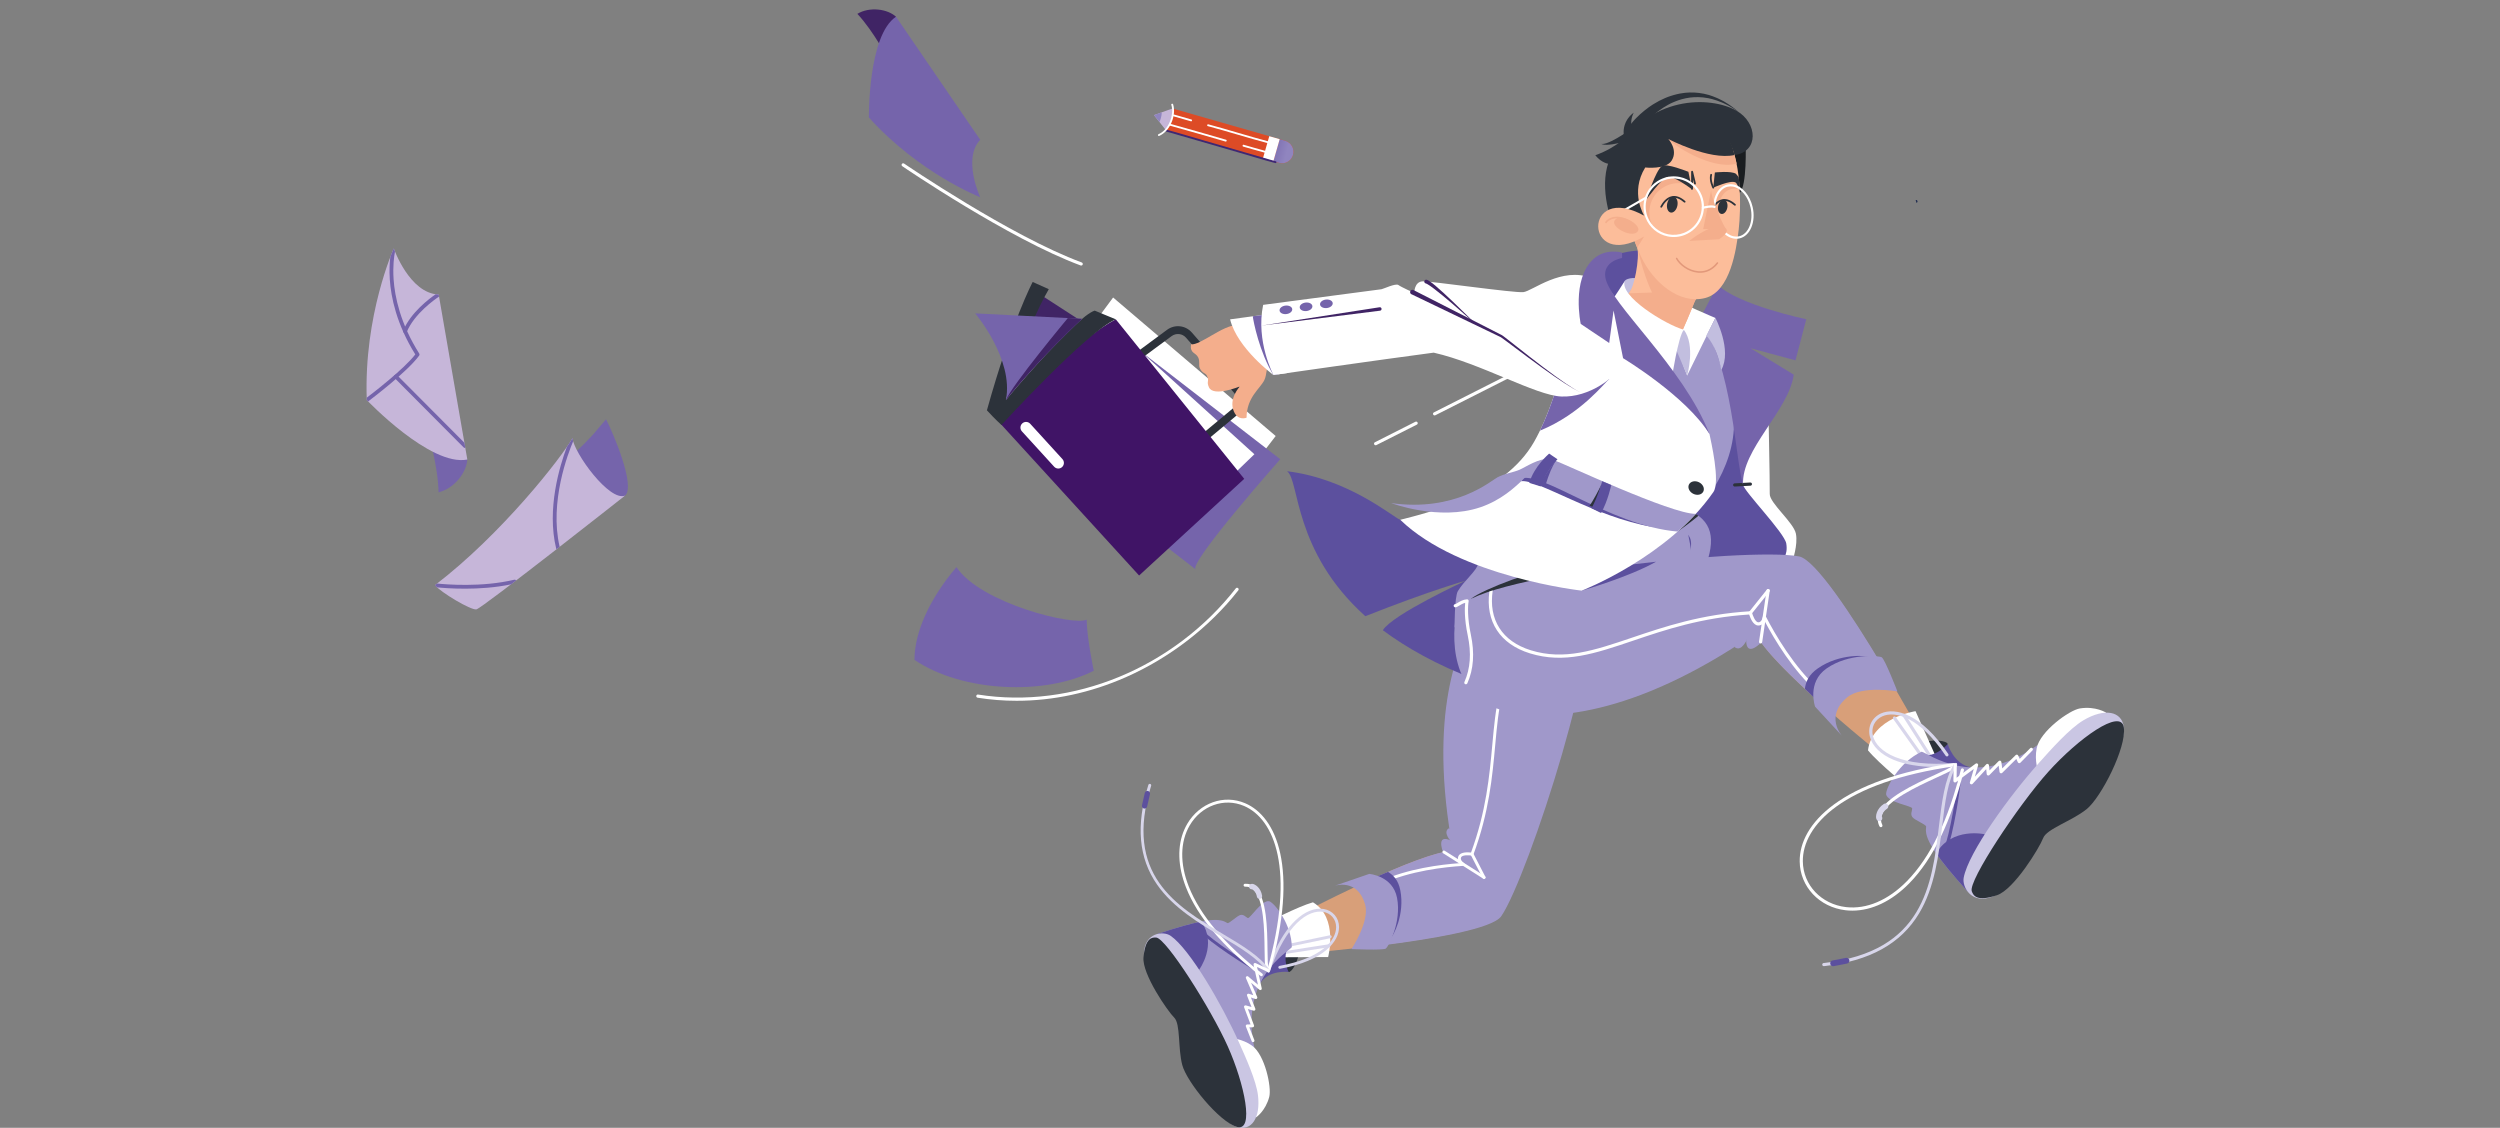 <svg width="266" height="120" viewBox="0 0 266 120" fill="none" xmlns="http://www.w3.org/2000/svg">
<rect x="0" y="0" width="266" height="120" fill="#808080" stroke="none"/>
<g clip-path="url(#clip0_141_629)">
<path d="M203.828 21.281C203.912 21.259 203.998 21.31 204.02 21.394C204.042 21.478 203.992 21.564 203.908 21.587" fill="#1E2B50"/>
<path d="M124.083 13.893L134.377 16.841L135.48 17.157H135.485L136.07 17.326C136.08 17.329 136.09 17.332 136.1 17.335C136.738 17.502 137.394 17.126 137.576 16.487C137.76 15.84 137.388 15.165 136.746 14.977C136.744 14.976 136.741 14.974 136.739 14.974L136.159 14.808L136.147 14.805L135.049 14.49L124.751 11.541L124.082 13.893H124.083Z" fill="#DD4B26"/>
<path d="M135.481 17.157L136.071 17.327C136.081 17.329 136.091 17.332 136.101 17.335C136.739 17.502 137.395 17.126 137.577 16.487C137.761 15.84 137.389 15.165 136.747 14.977C136.745 14.976 136.743 14.974 136.74 14.974L136.15 14.805L135.481 17.157Z" fill="url(#paint0_linear_141_629)"/>
<path d="M124.083 13.893C124.083 13.893 124.863 12.854 124.752 11.541L123.615 11.95L122.783 12.249L123.364 12.983L124.083 13.893Z" fill="#C6B6D9"/>
<path d="M123.365 12.983C123.423 12.858 123.474 12.723 123.515 12.579C123.577 12.363 123.609 12.149 123.617 11.95L122.784 12.249L123.365 12.983Z" fill="#9085BF"/>
<path d="M134.377 16.841L135.481 17.157L135.486 17.158L136.16 14.807L136.149 14.804L135.051 14.49L134.377 16.841Z" fill="white"/>
<path d="M135.695 17.352C134.362 17.002 133.044 16.589 131.721 16.205C129.683 15.615 127.646 15.023 125.608 14.434C125.092 14.284 124.578 14.126 124.059 13.989C123.935 13.957 123.985 13.763 124.109 13.797C125.441 14.147 126.759 14.56 128.083 14.943C130.121 15.534 132.158 16.125 134.196 16.715C134.711 16.864 135.226 17.023 135.745 17.159C135.868 17.191 135.818 17.385 135.695 17.352Z" fill="#3E2773"/>
<path d="M124.82 11.101C125.185 12.283 124.489 13.981 123.329 14.466C123.211 14.516 123.158 14.323 123.275 14.274C124.334 13.831 124.958 12.222 124.629 11.155C124.591 11.032 124.782 10.978 124.82 11.101Z" fill="white"/>
<path d="M126.714 12.907C126.094 12.738 125.477 12.558 124.86 12.376C124.737 12.341 124.787 12.147 124.909 12.184C125.526 12.364 126.143 12.545 126.764 12.714C126.888 12.748 126.838 12.941 126.714 12.907Z" fill="white"/>
<path d="M134.929 15.242C132.778 14.676 130.661 13.996 128.512 13.421C128.389 13.388 128.438 13.195 128.562 13.228C130.71 13.803 132.828 14.484 134.978 15.05C135.102 15.082 135.052 15.276 134.929 15.242Z" fill="white"/>
<path d="M130.399 15.062C128.428 14.492 126.459 13.914 124.48 13.371C124.356 13.337 124.406 13.144 124.529 13.178C126.508 13.721 128.477 14.3 130.449 14.869C130.571 14.905 130.523 15.098 130.399 15.062Z" fill="white"/>
<path d="M134.548 16.236C133.792 16.024 133.031 15.824 132.278 15.597C132.155 15.56 132.205 15.367 132.328 15.404C133.081 15.631 133.84 15.831 134.597 16.044C134.721 16.078 134.671 16.272 134.548 16.236Z" fill="white"/>
<path d="M154.486 90.579C150.875 90.633 137.849 97.516 137.849 97.516L138.77 101.433C138.77 101.433 157.921 99.851 159.56 97.478" fill="#D89F79"/>
<path d="M137.108 103.416C137.372 103.525 138.253 102.322 138.239 100.845C138.224 99.368 135.667 100.589 135.667 100.589C135.667 100.589 136.391 103.121 137.109 103.416H137.108Z" fill="#2C323A"/>
<path d="M135.835 101.855L141.312 101.83C141.312 101.83 142.437 97.64 139.699 96.005C138.045 96.471 134.641 98.256 134.641 98.256L135.835 101.855Z" fill="white"/>
<path d="M135.975 101.382C135.964 101.409 135.959 101.439 135.964 101.469C135.978 101.554 136.057 101.612 136.141 101.598L141.425 100.778C141.51 100.765 141.567 100.685 141.554 100.601C141.54 100.516 141.461 100.458 141.377 100.472L136.093 101.291C136.039 101.3 135.996 101.336 135.975 101.382Z" fill="#D8D6EB"/>
<path d="M136.073 100.711C136.06 100.74 136.056 100.772 136.063 100.805C136.08 100.889 136.162 100.943 136.246 100.926L141.568 99.818C141.652 99.8 141.706 99.718 141.688 99.634C141.671 99.55 141.589 99.495 141.505 99.513L136.183 100.621C136.132 100.632 136.092 100.666 136.073 100.711Z" fill="#D8D6EB"/>
<path d="M134.08 104.629C135.021 103.147 137.108 103.416 137.108 103.416C137.108 103.416 136.444 102.156 136.998 100.822C136.197 100.282 133.934 103.035 134.08 104.627V104.629Z" fill="#5C509E"/>
<path d="M133.457 111.457C131.883 104.039 137.06 101.315 137.451 100.775C137.425 98.379 135.68 96.136 135.048 95.888C134.238 95.731 132.997 97.783 132.765 97.68C132.532 97.576 132.354 97.281 131.995 97.349C131.636 97.418 130.765 98.318 130.588 98.21C129.882 97.781 128.884 97.456 123.188 99.364C123.673 100.294 127.369 107.858 130.248 111.129C131.625 112.693 133.457 111.457 133.457 111.457Z" fill="#A098CA"/>
<path d="M127.59 103.178L124.606 102.12C123.875 100.731 123.351 99.675 123.189 99.364C125.302 98.656 126.767 98.256 127.811 98.054C129.561 100.515 127.59 103.178 127.59 103.178Z" fill="#5C509E"/>
<path d="M127.422 98.794C127.397 98.852 127.408 98.921 127.454 98.967C128.972 100.484 132.491 102.671 133.122 103.039C133.196 103.082 133.291 103.056 133.334 102.982C133.377 102.908 133.351 102.813 133.277 102.769C132.653 102.405 129.166 100.24 127.673 98.746C127.612 98.686 127.514 98.686 127.453 98.746C127.439 98.761 127.429 98.776 127.421 98.793L127.422 98.794Z" fill="#5C509E"/>
<path d="M133.632 118.899C133.632 118.899 134.644 118.234 135.048 116.709C135.317 115.696 134.589 112.223 133.216 111.254C132.162 110.511 131.004 110.461 131.004 110.461L133.632 118.898V118.899Z" fill="white"/>
<path d="M124.544 99.562C126.598 100.967 130.049 106.93 131.831 110.92C132.533 112.493 133.668 114.992 133.85 116.551C134.131 118.949 133.158 120.399 131.607 119.904C129.737 119.305 127.137 114.839 126.659 113.049C126.181 111.258 126.486 108.668 125.796 107.992C125.106 107.315 121.653 103.237 121.715 101.459C121.795 99.187 123.785 99.044 124.544 99.563V99.562Z" fill="#CAC6E3"/>
<path d="M123.017 99.754C124.078 99.819 128.855 107.351 130.638 111.342C132.421 115.332 133.493 120.445 131.606 119.903C129.719 119.36 126.274 115.117 125.796 113.327C125.318 111.537 125.622 108.946 124.932 108.27C124.243 107.593 121.509 103.644 121.667 101.871C121.856 99.756 122.583 99.727 123.016 99.754H123.017Z" fill="#2C323A"/>
<path d="M132.33 94.123C132.32 94.144 132.316 94.168 132.317 94.193C132.321 94.279 132.393 94.345 132.479 94.341C132.828 94.326 133.121 94.434 133.376 94.676C134.484 95.725 134.526 98.955 134.552 101.092C134.574 102.836 134.598 103.389 134.924 103.422C135.009 103.431 135.086 103.368 135.094 103.284C135.102 103.211 135.058 103.145 134.993 103.122C134.886 102.946 134.874 101.961 134.863 101.089C134.833 98.768 134.792 95.59 133.587 94.451C133.273 94.153 132.895 94.012 132.464 94.032C132.403 94.036 132.352 94.072 132.329 94.125L132.33 94.123Z" fill="white"/>
<path d="M135.498 101.509C135.26 102.05 135.035 102.634 134.823 103.259C134.795 103.34 134.838 103.429 134.92 103.456C135.001 103.484 135.089 103.441 135.116 103.359C136.836 98.283 139.239 96.773 140.773 97.02C141.599 97.153 142.158 97.802 142.165 98.635C142.177 100.042 140.608 101.969 136.142 102.769C136.058 102.785 136.002 102.866 136.016 102.95C136.032 103.034 136.112 103.091 136.196 103.076C140.852 102.241 142.488 100.16 142.474 98.632C142.466 97.643 141.802 96.872 140.822 96.713C139.881 96.562 138.825 96.99 137.848 97.921C136.964 98.762 136.177 99.964 135.497 101.507L135.498 101.509Z" fill="#D8D6EB"/>
<path d="M126.016 88.26C125.246 90.006 125.305 92.171 126.197 94.438C127.42 97.546 130.084 100.708 134.116 103.836C134.184 103.888 134.282 103.876 134.334 103.809C134.386 103.741 134.374 103.642 134.306 103.59C130.319 100.496 127.687 97.378 126.485 94.324C125.524 91.883 125.56 89.575 126.585 87.823C127.819 85.716 130.25 84.845 132.367 85.754C135.564 87.126 137.886 92.448 134.82 103.266C134.796 103.349 134.844 103.434 134.927 103.457C135.009 103.481 135.094 103.433 135.119 103.35C138.242 92.337 135.809 86.892 132.49 85.467C130.228 84.496 127.633 85.42 126.319 87.665C126.206 87.857 126.106 88.055 126.017 88.259L126.016 88.26Z" fill="white"/>
<path d="M122.192 83.495C122.192 83.495 122.188 83.506 122.186 83.511C120.84 87.827 121.146 91.301 123.12 94.132C124.833 96.589 127.563 98.217 129.972 99.653C131.985 100.853 133.887 101.986 134.841 103.397C134.889 103.467 134.985 103.486 135.056 103.438C135.126 103.389 135.145 103.292 135.097 103.221C134.104 101.755 132.174 100.603 130.131 99.386C125.163 96.424 119.532 93.067 122.483 83.604C122.508 83.522 122.463 83.435 122.381 83.409C122.305 83.385 122.224 83.424 122.194 83.495H122.192Z" fill="#D8D6EB"/>
<path d="M132.927 94.228C132.922 94.24 132.917 94.254 132.914 94.266C132.871 94.417 132.958 94.573 133.107 94.616C133.151 94.628 133.196 94.63 133.238 94.622C133.356 94.683 133.653 94.909 133.731 95.398C133.755 95.552 133.9 95.657 134.054 95.633C134.208 95.609 134.314 95.464 134.289 95.308C134.153 94.46 133.533 94.059 133.247 94.041C133.084 94.031 132.974 94.122 132.927 94.226V94.228Z" fill="#D8D6EB"/>
<path d="M121.823 84.321C121.816 84.337 121.811 84.353 121.806 84.37C121.795 84.414 121.545 85.469 121.503 85.699C121.475 85.853 121.577 86.001 121.729 86.03C121.882 86.057 122.029 85.955 122.058 85.802C122.09 85.63 122.265 84.877 122.355 84.503C122.391 84.351 122.297 84.198 122.146 84.162C122.011 84.129 121.877 84.199 121.823 84.322V84.321Z" fill="#5C509E"/>
<path d="M132.569 103.955C132.552 103.994 132.551 104.039 132.569 104.08L133.347 105.887L132.878 105.734C132.82 105.715 132.757 105.732 132.717 105.775C132.676 105.819 132.664 105.883 132.686 105.939L133.161 107.146L132.561 106.973C132.505 106.956 132.444 106.973 132.404 107.017C132.364 107.06 132.352 107.122 132.373 107.178L133.059 108.997L132.7 109.004C132.649 109.004 132.602 109.03 132.574 109.072C132.545 109.114 132.54 109.169 132.559 109.216L133.177 110.785C133.209 110.865 133.298 110.904 133.378 110.873C133.457 110.841 133.496 110.751 133.465 110.671L132.93 109.312L133.284 109.305C133.335 109.305 133.381 109.278 133.41 109.236C133.439 109.194 133.444 109.141 133.426 109.095L132.773 107.36L133.379 107.535C133.435 107.551 133.497 107.535 133.537 107.489C133.577 107.445 133.588 107.383 133.567 107.327L133.096 106.134L133.579 106.291C133.636 106.31 133.7 106.294 133.741 106.248C133.782 106.203 133.793 106.137 133.769 106.082L133.115 104.564L133.998 105.31C134.049 105.353 134.122 105.359 134.178 105.324C134.236 105.29 134.263 105.222 134.249 105.157L133.748 102.889L134.877 103.41C134.954 103.445 135.047 103.412 135.082 103.333C135.117 103.255 135.085 103.163 135.006 103.127L133.593 102.475C133.54 102.45 133.477 102.458 133.431 102.495C133.386 102.532 133.365 102.592 133.377 102.65L133.846 104.775L132.81 103.899C132.755 103.853 132.676 103.851 132.618 103.894C132.596 103.911 132.58 103.932 132.569 103.956V103.955Z" fill="white"/>
<path d="M155.182 91.882C153.165 92.027 149.705 92.463 146.844 93.774C146.809 93.791 146.781 93.82 146.767 93.853C146.749 93.891 146.748 93.938 146.767 93.98C146.802 94.059 146.895 94.093 146.972 94.057C149.966 92.685 153.638 92.284 155.56 92.168" fill="#D89F79"/>
<path d="M159.732 97.488C158.804 98.832 152.314 99.924 146.793 100.624L145.588 93.7C149.129 92.077 152.905 90.548 154.608 90.522C151.885 75.858 155.16 68.419 157.209 65.427C160.344 60.85 165.461 62.496 168.358 64.532C171.256 66.569 162.592 93.344 159.732 97.488Z" fill="#A098CA"/>
<path d="M146.814 93.829C146.796 93.869 146.795 93.916 146.814 93.958C146.85 94.037 146.943 94.072 147.022 94.035C150.044 92.651 153.751 92.246 155.692 92.128C155.759 92.123 155.817 92.077 155.833 92.012C155.851 91.947 155.826 91.878 155.769 91.841C155.765 91.837 155.308 91.519 155.466 91.211C155.595 90.955 156.283 90.983 156.595 91.036C156.669 91.049 156.742 91.007 156.768 90.937C158.44 86.433 158.788 82.624 159.093 79.262C159.45 75.349 159.731 72.259 161.975 69.67C163.903 67.443 166.392 67.063 168.818 68.615C168.818 68.615 168.849 68.443 168.856 68.268C166.326 66.719 163.747 67.147 161.738 69.465C159.43 72.13 159.144 75.266 158.782 79.235C158.48 82.546 158.138 86.297 156.519 90.71C156.195 90.672 155.412 90.629 155.188 91.071C155.042 91.36 155.148 91.635 155.311 91.84C153.274 91.986 149.781 92.427 146.892 93.751C146.856 93.767 146.829 93.796 146.814 93.831V93.829Z" fill="white"/>
<path d="M153.643 90.936C153.643 90.936 152.727 88.892 154.097 89.322C155.467 89.752 155.03 91.55 155.03 91.55L153.643 90.936Z" fill="#A098CA"/>
<path d="M154.443 89.595C154.443 89.595 153.417 88.531 154.183 88.115C155.359 89.264 154.443 89.595 154.443 89.595Z" fill="#A098CA"/>
<path d="M148.996 94.738C149.494 97.326 148.225 99.62 147.959 99.832C147.858 99.913 147.29 99.925 146.624 99.91L145.68 96.306C145.7 96.012 145.68 95.724 145.604 95.454C145.498 95.078 145.363 94.767 145.21 94.51L145.045 93.879C145.865 93.489 146.821 93.154 147.681 92.767C148.29 93.133 148.794 93.69 148.995 94.738H148.996Z" fill="#5C509E"/>
<path d="M143.795 100.981C143.795 100.981 145.756 98.043 145.253 96.251C144.457 93.416 142.011 94.248 142.011 94.248L145.688 92.983C145.688 92.983 148.191 93.172 148.646 95.536C149.143 98.124 147.727 100.71 147.461 100.923C147.195 101.135 143.795 100.982 143.795 100.982V100.981Z" fill="#A098CA"/>
<path d="M153.487 90.591C153.457 90.661 153.481 90.745 153.547 90.787L157.818 93.49C157.891 93.537 157.988 93.515 158.035 93.442C158.081 93.369 158.059 93.271 157.986 93.225L153.715 90.521C153.642 90.475 153.545 90.497 153.498 90.57C153.494 90.577 153.491 90.583 153.487 90.59V90.591Z" fill="white"/>
<path d="M156.479 90.818C156.46 90.86 156.46 90.91 156.484 90.954L157.762 93.431C157.802 93.508 157.897 93.538 157.973 93.498C158.049 93.458 158.08 93.363 158.04 93.287L156.762 90.81C156.722 90.733 156.627 90.703 156.551 90.743C156.518 90.759 156.494 90.787 156.48 90.818H156.479Z" fill="white"/>
<path d="M161.511 62.486C161.487 62.541 161.496 62.608 161.539 62.656C162.559 63.785 163.939 64.52 165.758 64.903C167.372 65.244 168.441 65.77 168.817 66.027C168.857 66.055 168.908 66.061 168.954 66.047C169 66.031 169.037 65.996 169.053 65.951C169.186 65.583 169.138 65.222 169.104 64.958C169.092 64.866 169.075 64.738 169.086 64.704C169.121 64.624 169.083 64.533 169.004 64.499C168.925 64.466 168.834 64.502 168.799 64.581V64.583C168.754 64.687 168.772 64.818 168.795 64.999C168.82 65.19 168.849 65.42 168.809 65.653C168.421 65.427 167.446 64.938 165.823 64.597C164.071 64.228 162.746 63.524 161.772 62.445C161.713 62.381 161.615 62.376 161.551 62.434C161.534 62.449 161.521 62.467 161.513 62.487L161.511 62.486Z" fill="white"/>
<path d="M66.511 52.728C67.662 51.716 65.191 45.961 64.483 44.611C63.259 45.996 63.591 45.854 60.709 48.652C60.709 48.652 64.562 54.442 66.51 52.728H66.511Z" fill="#7564AB"/>
<path d="M66.511 52.728C66.511 52.728 51.274 64.749 50.68 64.84C50.086 64.931 46.922 63.045 46.276 62.264C53.359 56.86 59.706 48.74 60.914 46.616C61.063 48.192 64.865 53.428 66.511 52.727V52.728Z" fill="#C6B6D9"/>
<path d="M60.914 46.617C60.924 46.717 60.947 46.831 60.984 46.957C60.473 48.155 58.429 53.395 59.547 58.184C59.436 58.27 59.324 58.358 59.213 58.444C59.196 58.422 59.183 58.397 59.176 58.368C58.153 54.141 59.555 49.562 60.309 47.562C60.573 47.178 60.777 46.858 60.915 46.617H60.914Z" fill="#7564AB"/>
<path d="M54.377 62.173C51.018 62.883 47.461 62.593 46.502 62.495C46.41 62.412 46.334 62.334 46.276 62.265C46.354 62.207 46.43 62.147 46.507 62.088C47.422 62.184 51.246 62.511 54.716 61.683C54.797 61.664 54.876 61.695 54.924 61.757C54.738 61.899 54.556 62.038 54.377 62.173Z" fill="#7564AB"/>
<path d="M49.723 48.895C49.646 50.27 48.339 51.978 46.664 52.383C46.603 49.475 45.481 45.793 45.481 45.793L49.723 48.896V48.895Z" fill="#7564AB"/>
<path d="M46.676 31.338L49.723 48.895C45.783 49.667 39.025 42.566 39.025 42.566C38.685 33.518 41.899 26.435 41.899 26.435C41.899 26.435 43.56 31.218 46.676 31.338Z" fill="#C6B6D9"/>
<path d="M41.971 39.922C42.049 39.843 42.177 39.843 42.257 39.922L49.414 47.113L49.509 47.66C49.462 47.667 49.415 47.66 49.373 47.636C49.358 47.627 49.344 47.616 49.331 47.604L41.971 40.208C41.892 40.129 41.892 40 41.971 39.921V39.922Z" fill="#7564AB"/>
<path d="M42.994 35.415C42.908 35.365 42.87 35.256 42.909 35.161C43.709 33.242 45.696 31.761 46.355 31.308C46.46 31.323 46.567 31.333 46.676 31.337L46.714 31.555C46.294 31.834 44.094 33.367 43.282 35.317C43.239 35.42 43.121 35.469 43.019 35.426C43.011 35.422 43.003 35.418 42.995 35.415H42.994Z" fill="#7564AB"/>
<path d="M42.029 26.772C41.935 27.246 41.781 28.294 41.88 29.731C42.006 31.561 42.581 34.414 44.603 37.613C44.647 37.683 44.645 37.773 44.595 37.841C43.357 39.545 39.522 42.447 39.167 42.714C39.075 42.62 39.024 42.568 39.024 42.568C39.021 42.484 39.019 42.402 39.017 42.319C39.671 41.822 42.99 39.266 44.187 37.711C42.174 34.481 41.6 31.597 41.475 29.738C41.408 28.734 41.458 27.921 41.528 27.346C41.753 26.756 41.898 26.435 41.898 26.435C41.898 26.435 41.942 26.561 42.028 26.772H42.029Z" fill="#7564AB"/>
<path d="M186.879 67.472C188.52 71.05 201.06 81.018 201.06 81.018L204.536 78.378C204.536 78.378 194.551 59.969 191.48 59.377" fill="#D89F79"/>
<path d="M207.231 79.165C207.223 78.855 205.644 78.504 204.188 79.168C202.732 79.832 205.064 81.846 205.064 81.846C205.064 81.846 207.254 80.012 207.231 79.165Z" fill="#2C323A"/>
<path d="M206.245 81.12L203.813 75.668C203.813 75.668 199.168 76.388 198.753 79.836C199.941 81.282 203.205 83.894 203.205 83.894L206.246 81.119L206.245 81.12Z" fill="white"/>
<path d="M205.715 81.188C205.746 81.188 205.778 81.179 205.805 81.161C205.884 81.11 205.907 81.006 205.856 80.927L202.722 76.017C202.672 75.938 202.567 75.915 202.489 75.966C202.411 76.017 202.387 76.121 202.438 76.2L205.572 81.11C205.604 81.161 205.658 81.188 205.715 81.188Z" fill="#D8D6EB"/>
<path d="M205.007 81.386C205.041 81.386 205.075 81.376 205.105 81.355C205.181 81.301 205.198 81.196 205.144 81.119L201.708 76.297C201.654 76.221 201.549 76.204 201.473 76.259C201.397 76.313 201.38 76.418 201.435 76.495L204.87 81.316C204.903 81.363 204.955 81.387 205.007 81.387V81.386Z" fill="#D8D6EB"/>
<path d="M209.763 81.652C207.882 81.365 207.232 79.164 207.232 79.164C207.232 79.164 206.276 80.381 204.71 80.415C204.527 81.451 208.248 82.498 209.762 81.652H209.763Z" fill="#5C509E"/>
<path d="M216.798 79.272C210.144 84.103 205.17 80.136 204.465 79.982C202.104 81.063 200.65 83.788 200.681 84.527C200.88 85.405 203.458 85.74 203.458 86.017C203.458 86.294 203.244 86.602 203.469 86.93C203.694 87.258 204.968 87.731 204.94 87.955C204.826 88.848 204.942 89.987 209.335 94.83C210.043 93.937 215.91 86.926 217.884 82.616C218.828 80.555 216.798 79.271 216.798 79.271V79.272Z" fill="#A098CA"/>
<path d="M211.178 88.765L211.442 92.206C210.388 93.546 209.572 94.532 209.335 94.831C207.705 93.035 206.665 91.749 206.006 90.795C207.674 87.967 211.179 88.764 211.179 88.764L211.178 88.765Z" fill="#5C509E"/>
<path d="M206.91 90.858C206.978 90.858 207.042 90.817 207.067 90.749C207.903 88.569 208.521 84.096 208.608 83.306C208.618 83.213 208.552 83.13 208.459 83.12C208.367 83.11 208.284 83.177 208.274 83.27C208.188 84.053 207.575 88.483 206.752 90.629C206.719 90.716 206.762 90.814 206.85 90.847C206.869 90.855 206.89 90.858 206.91 90.858Z" fill="#5C509E"/>
<path d="M224.093 75.828C224.093 75.828 222.989 75.111 221.303 75.377C220.181 75.554 217.061 77.808 216.705 79.601C216.431 80.98 216.891 82.156 216.891 82.156L224.092 75.827L224.093 75.828Z" fill="white"/>
<path d="M208.936 93.392C209.425 90.724 213.813 84.662 216.982 81.13C218.23 79.739 220.207 77.508 221.671 76.642C223.923 75.308 225.787 75.642 225.977 77.407C226.206 79.535 222.925 84.092 221.362 85.355C219.799 86.619 217.1 87.452 216.733 88.438C216.366 89.424 213.844 94.66 212.056 95.381C209.771 96.3 208.755 94.377 208.935 93.392H208.936Z" fill="#CAC6E3"/>
<path d="M209.797 94.831C209.395 93.744 214.756 85.668 217.925 82.135C221.094 78.603 225.687 75.286 225.978 77.406C226.269 79.527 223.582 84.829 222.019 86.093C220.456 87.357 217.757 88.19 217.39 89.176C217.023 90.162 214.312 94.625 212.488 95.246C210.311 95.988 209.962 95.274 209.797 94.831Z" fill="#2C323A"/>
<path d="M200.126 88.015C200.152 88.015 200.177 88.009 200.201 87.997C200.284 87.955 200.318 87.854 200.278 87.77C200.109 87.43 200.088 87.089 200.215 86.729C200.767 85.162 203.947 83.701 206.051 82.734C207.768 81.946 208.307 81.68 208.195 81.34C208.166 81.251 208.072 81.202 207.983 81.231C207.908 81.255 207.862 81.328 207.867 81.403C207.739 81.587 206.769 82.032 205.911 82.427C203.626 83.476 200.496 84.914 199.897 86.616C199.74 87.06 199.766 87.5 199.976 87.921C200.006 87.981 200.066 88.015 200.127 88.015H200.126Z" fill="white"/>
<path d="M206.049 81.609C206.69 81.609 207.368 81.577 208.08 81.514C208.173 81.506 208.242 81.423 208.233 81.33C208.225 81.237 208.143 81.168 208.049 81.176C202.267 81.691 199.715 79.958 199.286 78.318C199.055 77.436 199.452 76.593 200.273 76.22C201.662 75.59 204.261 76.308 207.016 80.41C207.068 80.488 207.173 80.508 207.25 80.456C207.327 80.403 207.347 80.298 207.295 80.221C204.423 75.944 201.642 75.226 200.134 75.911C199.158 76.354 198.687 77.356 198.961 78.403C199.223 79.407 200.112 80.273 201.464 80.839C202.685 81.35 204.222 81.607 206.049 81.607V81.609Z" fill="#D8D6EB"/>
<path d="M197.095 96.892C199.163 96.892 201.281 95.881 203.135 93.996C205.675 91.41 207.635 87.361 208.962 81.965C208.984 81.874 208.929 81.782 208.839 81.76C208.748 81.737 208.657 81.793 208.635 81.884C207.322 87.222 205.391 91.217 202.894 93.758C200.899 95.789 198.597 96.768 196.413 96.515C193.783 96.21 191.852 94.167 191.822 91.657C191.777 87.864 196.026 83.208 208.089 81.514C208.181 81.5 208.246 81.415 208.233 81.323C208.219 81.231 208.134 81.167 208.043 81.179C195.763 82.904 191.439 87.725 191.487 91.661C191.519 94.345 193.575 96.527 196.376 96.852C196.616 96.879 196.856 96.893 197.097 96.893L197.095 96.892Z" fill="white"/>
<path d="M194.056 102.799C194.062 102.799 194.069 102.799 194.074 102.799C198.94 102.244 202.247 100.413 204.183 97.2C205.865 94.41 206.277 90.971 206.64 87.937C206.943 85.402 207.23 83.007 208.207 81.436C208.257 81.357 208.233 81.252 208.153 81.203C208.074 81.153 207.97 81.178 207.921 81.258C206.905 82.893 206.613 85.324 206.305 87.897C205.556 94.155 204.706 101.248 194.036 102.464C193.943 102.475 193.877 102.558 193.888 102.651C193.898 102.737 193.971 102.8 194.055 102.8L194.056 102.799Z" fill="#D8D6EB"/>
<path d="M199.97 87.372C199.984 87.372 199.999 87.372 200.014 87.369C200.182 87.346 200.299 87.191 200.275 87.022C200.269 86.974 200.251 86.928 200.225 86.889C200.232 86.745 200.326 86.349 200.777 86.055C200.919 85.963 200.96 85.771 200.867 85.63C200.776 85.487 200.585 85.446 200.443 85.539C199.662 86.047 199.537 86.842 199.646 87.134C199.708 87.302 199.847 87.372 199.971 87.372H199.97Z" fill="#D8D6EB"/>
<path d="M195.037 102.805C195.056 102.805 195.075 102.803 195.093 102.799C195.142 102.79 196.297 102.577 196.543 102.518C196.707 102.478 196.809 102.312 196.77 102.147C196.731 101.982 196.565 101.88 196.401 101.919C196.216 101.963 195.393 102.118 194.983 102.193C194.816 102.224 194.706 102.385 194.737 102.552C194.764 102.701 194.894 102.805 195.038 102.805H195.037Z" fill="#5C509E"/>
<path d="M209.76 83.457C209.806 83.457 209.85 83.438 209.883 83.403L211.332 81.832L211.386 82.367C211.392 82.432 211.435 82.487 211.497 82.508C211.559 82.531 211.628 82.514 211.673 82.468L212.659 81.463L212.75 82.137C212.759 82.201 212.802 82.254 212.863 82.275C212.924 82.296 212.99 82.28 213.035 82.235L214.535 80.751L214.699 81.106C214.722 81.156 214.768 81.192 214.822 81.201C214.876 81.211 214.933 81.192 214.971 81.153L216.253 79.847C216.318 79.781 216.317 79.673 216.251 79.608C216.185 79.543 216.078 79.544 216.012 79.61L214.901 80.742L214.738 80.391C214.715 80.341 214.67 80.306 214.616 80.296C214.562 80.286 214.507 80.304 214.468 80.341L213.037 81.756L212.945 81.075C212.936 81.011 212.892 80.957 212.831 80.937C212.77 80.918 212.703 80.933 212.658 80.98L211.683 81.973L211.626 81.424C211.62 81.357 211.575 81.302 211.512 81.281C211.449 81.26 211.379 81.278 211.335 81.326L210.12 82.646L210.471 81.437C210.49 81.367 210.465 81.293 210.405 81.251C210.346 81.21 210.267 81.21 210.209 81.253L208.183 82.75L208.203 81.394C208.204 81.301 208.13 81.223 208.037 81.222C207.945 81.222 207.867 81.295 207.866 81.388L207.842 83.085C207.842 83.149 207.876 83.208 207.934 83.237C207.991 83.266 208.06 83.262 208.11 83.223L210.009 81.82L209.597 83.237C209.575 83.313 209.608 83.394 209.676 83.431C209.702 83.446 209.73 83.454 209.759 83.454L209.76 83.457Z" fill="white"/>
<path d="M187.864 66.204C188.894 68.153 190.846 71.413 193.403 73.691C193.435 73.719 193.475 73.733 193.515 73.733C193.561 73.733 193.607 73.714 193.641 73.676C193.702 73.606 193.696 73.499 193.626 73.437C190.952 71.054 188.941 67.567 187.981 65.7" fill="#D89F79"/>
<path d="M185.461 51.584C185.461 51.584 190.488 56.244 190.488 57.259C190.488 58.274 189.522 60.765 189.522 60.765L175.058 61.411L178.672 46.692L185.413 40.638L185.461 51.584Z" fill="#5C509E"/>
<path d="M148.988 55.307C148.252 55.061 143.532 50.939 136.945 50.139C138.281 51.095 137.571 58.656 145.274 65.563C152.13 62.844 155.968 61.775 155.968 61.775C155.968 61.775 148.144 65.384 147.133 67.056C149.608 68.893 152.905 70.775 156.956 72.284C169.765 77.056 165.783 60.574 165.783 60.574L148.987 55.306L148.988 55.307Z" fill="#5C509E"/>
<path d="M185.461 51.584C185.572 52.293 189.867 56.683 190.059 57.828C190.278 59.132 189.569 59.674 189.569 59.674H190.718C190.718 59.674 191.316 57.987 191.086 56.792C190.856 55.598 188.273 53.522 188.301 52.552C188.328 51.583 188.131 42.309 188.131 42.309L185.984 45.724C185.984 45.724 185.217 50.015 185.462 51.584H185.461Z" fill="white"/>
<path d="M184.572 51.769C184.572 51.769 184.578 51.769 184.581 51.769L186.25 51.678C186.343 51.673 186.415 51.593 186.41 51.499C186.404 51.404 186.325 51.334 186.231 51.338L184.563 51.429C184.469 51.434 184.397 51.514 184.403 51.608C184.407 51.699 184.483 51.77 184.573 51.77L184.572 51.769Z" fill="#2C323A"/>
<path d="M182.304 35.928C182.304 35.928 179.657 29.269 172.321 31.258L168.812 35.498L160.704 60.723C160.704 60.723 178.933 61.258 179.721 60.607C180.509 59.955 179.337 55.716 179.337 55.716C179.337 55.716 183.61 51.816 184.377 46.634C185.145 41.45 182.303 35.929 182.303 35.929L182.304 35.928Z" fill="#A098CA"/>
<path d="M180.43 54.677C182.581 56.054 182.458 58.253 180.849 61.744L178.448 61.807C178.448 61.807 181.753 56.523 178.5 56.561L180.43 54.677Z" fill="#A098CA"/>
<path d="M180.715 54.877C180.027 55.478 178.5 56.56 178.5 56.56L180.429 54.676C180.53 54.74 180.625 54.808 180.715 54.876V54.877Z" fill="#2C323A"/>
<path d="M154.766 66.757C154.766 66.757 154.752 63.516 155.115 62.9C155.779 61.775 157.173 60.685 157.258 59.996C157.344 59.308 157.4 58.706 157.914 58.563C158.429 58.42 159.043 58.346 159.043 58.346L160.136 56.792C160.136 56.792 166.185 59.201 167.357 61.38L154.764 66.757H154.766Z" fill="#A098CA"/>
<path d="M156.507 63.717C157.858 62.642 163.537 60.577 166.238 60.133C166.737 60.545 167.136 60.967 167.358 61.38L163.184 63.162C159.545 63.841 156.507 63.716 156.507 63.716V63.717Z" fill="#2C323A"/>
<path d="M154.986 65.08C155.729 61.295 186.055 58.168 191.416 59.201C193.155 59.535 197.09 65.529 200.209 70.729L193.881 74.975C190.717 72.155 187.544 69.06 186.77 67.373C173.442 76.534 164.635 76.538 160.771 75.808C154.86 74.692 154.243 68.864 154.986 65.079V65.08Z" fill="#A098CA"/>
<path d="M193.471 73.696C193.518 73.696 193.564 73.677 193.598 73.638C193.66 73.567 193.654 73.46 193.583 73.397C190.883 70.99 188.853 67.471 187.883 65.586C187.85 65.52 187.779 65.484 187.707 65.495C187.635 65.506 187.578 65.563 187.566 65.635C187.566 65.64 187.451 66.236 187.076 66.214C186.766 66.198 186.491 65.499 186.406 65.165C186.386 65.085 186.314 65.032 186.231 65.036C181.037 65.349 177.111 66.676 173.647 67.847C169.614 69.211 166.43 70.288 162.88 69.189C159.826 68.244 158.356 65.929 158.827 62.826C158.827 62.826 158.644 62.87 158.467 62.941C158.044 66.145 159.602 68.531 162.78 69.516C166.435 70.647 169.666 69.555 173.756 68.171C177.17 67.016 181.033 65.71 186.115 65.385C186.219 65.724 186.521 66.527 187.058 66.555C187.409 66.573 187.634 66.347 187.765 66.094C188.805 68.062 190.778 71.353 193.358 73.653C193.39 73.682 193.431 73.696 193.471 73.696Z" fill="white"/>
<path d="M187.603 68.155C187.603 68.155 185.982 69.968 185.806 68.411C185.629 66.855 187.603 66.501 187.603 66.501V68.155Z" fill="#A098CA"/>
<path d="M168.297 62.844L170.076 60.529C172.094 60.238 174.17 59.981 176.204 59.766C173.353 61.392 168.297 62.845 168.297 62.845V62.844Z" fill="#5C509E"/>
<path d="M185.923 67.946C185.923 67.946 185.321 69.438 184.572 68.857C185.193 67.179 185.923 67.946 185.923 67.946Z" fill="#A098CA"/>
<path d="M193.411 71.12C195.756 69.486 198.585 69.744 198.912 69.916C199.036 69.981 199.298 70.542 199.576 71.213L196.422 73.738C196.122 73.847 195.846 73.994 195.611 74.189C195.286 74.46 195.036 74.731 194.85 74.997L194.298 75.439C193.552 74.793 192.799 73.987 192.037 73.298C192.132 72.529 192.462 71.782 193.411 71.12Z" fill="#5C509E"/>
<path d="M201.881 73.564C201.881 73.564 198.108 72.898 196.555 74.188C194.097 76.228 195.997 78.303 195.997 78.303L193.127 75.191C193.127 75.191 192.215 72.611 194.356 71.119C196.701 69.485 199.885 69.761 200.211 69.932C200.539 70.104 201.882 73.563 201.882 73.563L201.881 73.564Z" fill="#A098CA"/>
<path d="M187.331 68.462C187.413 68.462 187.486 68.401 187.498 68.316L188.299 62.867C188.312 62.774 188.248 62.686 188.155 62.673C188.061 62.659 187.975 62.724 187.962 62.817L187.162 68.266C187.148 68.359 187.212 68.447 187.305 68.46C187.314 68.461 187.322 68.462 187.331 68.462Z" fill="white"/>
<path d="M186.24 65.378C186.29 65.378 186.339 65.356 186.372 65.313L188.262 62.95C188.321 62.877 188.31 62.77 188.236 62.71C188.163 62.651 188.056 62.662 187.996 62.736L186.106 65.1C186.048 65.173 186.059 65.28 186.133 65.34C186.164 65.365 186.202 65.378 186.239 65.378H186.24Z" fill="white"/>
<path d="M155.968 72.811C156.033 72.811 156.095 72.773 156.124 72.709C156.794 71.194 156.915 69.495 156.496 67.513C156.123 65.753 156.175 64.456 156.264 63.967C156.274 63.915 156.258 63.862 156.223 63.822C156.188 63.783 156.137 63.762 156.084 63.766C155.662 63.795 155.324 64.001 155.078 64.151C154.992 64.203 154.874 64.275 154.835 64.281C154.742 64.282 154.668 64.359 154.669 64.454C154.67 64.547 154.747 64.622 154.84 64.622H154.842C154.965 64.62 155.086 64.546 155.255 64.444C155.435 64.334 155.648 64.204 155.896 64.141C155.844 64.628 155.788 65.815 156.162 67.584C156.568 69.493 156.453 71.124 155.812 72.57C155.775 72.657 155.812 72.758 155.899 72.795C155.921 72.805 155.945 72.81 155.967 72.81L155.968 72.811Z" fill="white"/>
<path d="M182.773 30.302C184.885 32.437 192.189 33.968 192.189 33.968L191.04 38.343L186.258 37.051L190.856 39.865C190.335 43.68 185.247 47.832 185.463 51.585C184.635 49.001 184.38 38.911 180.835 33.968L182.774 30.302H182.773Z" fill="#7564AB"/>
<path d="M173.661 33.967C173.661 33.967 169.094 29.867 170.626 28.021C172.159 26.175 176.535 26.706 176.535 26.706L173.66 33.967H173.661Z" fill="#5C509E"/>
<path d="M182.522 33.831C182.522 33.831 178.742 32.253 177.908 31.647C177.43 34.933 179.513 39.957 179.513 39.957L182.521 33.831H182.522Z" fill="white"/>
<path d="M172.903 29.852C173.09 29.602 174.195 29.391 174.932 29.852C175.668 30.313 173.646 32.435 173.646 32.435C173.646 32.435 172.358 30.574 172.903 29.852Z" fill="#C2BEDF"/>
<path d="M182.522 33.831C182.522 33.831 184.324 37.258 183.143 39.37C182.644 36.697 181.546 35.716 181.546 35.716L182.522 33.831Z" fill="#C2BEDF"/>
<path d="M174.882 27.637C174.882 27.637 174.052 31.447 171.219 33.38C172.126 37.314 176.784 39.068 177.765 37.591C178.745 36.114 180.496 31.62 180.496 31.62L174.881 27.637H174.882Z" fill="#F4AE8C"/>
<path d="M175.508 28.081L180.497 31.62C180.497 31.62 179.756 33.521 178.969 35.257C176.053 34.512 175.06 28.036 175.06 28.036L175.509 28.081H175.508Z" fill="#F4AE8C"/>
<path d="M179.159 35.086C180.43 36.758 179.514 39.956 179.514 39.956L177.909 36.182L179.16 35.084L179.159 35.086Z" fill="#C2BEDF"/>
<path d="M172.903 29.852C172.903 29.852 171.774 31.655 171.087 32.561C171.197 34.438 177.862 40.356 177.862 40.356C177.862 40.356 178.551 35.812 179.157 35.084C177.24 34.562 172.152 31.445 172.902 29.852H172.903Z" fill="white"/>
<path d="M181.89 46.186C182.028 46.879 183.066 51.258 182.304 52.354C177.471 59.306 168.297 62.844 168.297 62.844C168.297 62.844 155.301 61.412 148.988 55.306C151.869 54.569 159.996 52.676 163.224 47.017C166.344 41.546 167.132 33.382 169.4 31.867L171.682 33.034C171.682 33.034 174.732 37.172 176.847 39.095C178.964 41.019 181.889 46.186 181.889 46.186H181.89Z" fill="white"/>
<path d="M179.704 51.555C179.54 51.896 179.748 52.34 180.171 52.544C180.594 52.749 181.07 52.64 181.234 52.298C181.399 51.957 181.19 51.514 180.767 51.309C180.344 51.104 179.869 51.214 179.704 51.555Z" fill="#2C323A"/>
<path d="M175.77 56.054C169.685 55.022 163.517 50.923 161.856 51.204L162.328 50.233L175.769 56.053L175.77 56.054Z" fill="#5C509E"/>
<path d="M178.5 56.56C179.51 55.69 180.43 54.676 180.43 54.676C177.798 54.704 166.301 49.273 165.395 48.986C165.319 48.961 165.142 48.954 165.142 48.954C165.14 48.954 164.659 48.854 164.656 48.855C163.656 48.887 162.334 50.483 161.709 50.965C163.873 49.915 171.298 55.952 178.499 56.559L178.5 56.56Z" fill="#A098CA"/>
<path d="M164.952 48.827C163.726 48.712 162.345 49.699 161.655 49.991C160.964 50.282 160.131 50.367 159.326 50.789C158.631 51.155 154.87 54.497 148.013 53.528C148.013 53.528 153.115 55.463 157.505 53.975C161.85 52.501 163.417 48.669 164.952 48.828V48.827Z" fill="#A098CA"/>
<path d="M169.117 53.795C169.336 53.887 169.609 54.005 169.765 54.065L169.807 53.943L170.354 51.598C170.302 51.793 169.358 53.584 169.116 53.795H169.117Z" fill="#2C323A"/>
<path d="M170.356 54.587L169.333 54.083C169.99 52.908 170.47 51.222 170.474 51.204L171.438 51.609C171.422 51.684 171.076 53.301 170.356 54.587Z" fill="#5C509E"/>
<path d="M165.557 49.043C165.21 49.446 164.753 50.596 164.478 51.507L163.977 51.246C163.977 51.246 165.373 49.037 165.558 49.043H165.557Z" fill="#5C509E"/>
<path d="M162.719 51.381C163.227 49.628 164.756 48.333 164.827 48.262L165.718 48.866C165.285 49.298 164.237 50.682 163.925 51.755L162.719 51.381Z" fill="#5C509E"/>
<path d="M146.367 47.378C146.392 47.378 146.419 47.373 146.443 47.359L150.754 45.179C150.838 45.137 150.872 45.034 150.829 44.95C150.787 44.865 150.684 44.831 150.6 44.874L146.29 47.055C146.206 47.097 146.171 47.2 146.214 47.284C146.244 47.344 146.304 47.378 146.367 47.378Z" fill="white"/>
<path d="M152.642 44.204C152.667 44.204 152.694 44.198 152.718 44.185L168.061 36.423C168.145 36.381 168.179 36.278 168.136 36.194C168.094 36.109 167.991 36.075 167.907 36.118L152.564 43.88C152.481 43.922 152.446 44.026 152.489 44.11C152.519 44.17 152.579 44.204 152.642 44.204Z" fill="white"/>
<path d="M166.703 37.724C167.307 37.246 167.684 36.958 167.684 36.958L171.219 40.339C170.751 40.687 168.227 44.043 163.851 45.82C165.095 43.25 165.936 40.281 166.702 37.724H166.703Z" fill="#7564AB"/>
<path d="M135.733 46.392L126.735 58.115L109.003 44.407L118.435 31.654L135.733 46.392Z" fill="white"/>
<path d="M136.218 48.861C136.218 48.861 126.408 59.955 127.221 60.584C128.136 61.292 109.998 47.27 109.998 47.27L118.995 35.547L136.218 48.861Z" fill="#7564AB"/>
<path d="M133.468 48.33L121.364 60.003L108.026 43.64L117.548 33.92L133.468 48.33Z" fill="white"/>
<path d="M127.818 47.206C127.911 47.206 128.005 47.175 128.082 47.111L131.716 44.085C132.129 43.742 132.38 43.258 132.423 42.721C132.466 42.185 132.295 41.667 131.941 41.262L126.818 35.386C126.139 34.607 125 34.482 124.168 35.096L119.704 38.391C119.52 38.527 119.48 38.786 119.616 38.971C119.751 39.156 120.01 39.196 120.194 39.06L124.658 35.765C125.141 35.409 125.801 35.481 126.195 35.933L131.319 41.81C131.523 42.045 131.622 42.345 131.598 42.656C131.574 42.968 131.428 43.248 131.188 43.447L127.554 46.473C127.379 46.619 127.354 46.881 127.5 47.058C127.582 47.157 127.7 47.209 127.819 47.209L127.818 47.206Z" fill="#2C323A"/>
<path d="M132.387 50.948L121.2 61.235L106.454 45.085C106.454 45.085 113.712 36.578 118.723 33.978L132.386 50.948H132.387Z" fill="#401466"/>
<path d="M110.804 31.419L115.721 34.601L112.989 36.493L108.846 35.108L110.804 31.419Z" fill="#402465"/>
<path d="M118.723 33.978L116.477 33.049C114.433 33.696 107.027 42.561 107.027 42.561C107.027 42.561 108.908 35.389 111.59 30.771L109.878 30C109.878 30 107.649 34.173 105.007 43.657C105.895 44.633 106.554 45.214 106.554 45.214C106.554 45.214 115.64 35.275 118.723 33.978Z" fill="#2C323A"/>
<path d="M115.139 33.92L103.757 33.341C103.757 33.341 107.899 38.229 107.028 42.561C110.744 37.955 115.139 33.92 115.139 33.92Z" fill="#7564AB"/>
<path d="M116.377 71.361C116.377 71.361 115.655 67.959 115.618 65.924C114.348 66.638 104.348 64.227 101.765 60.338C98.834 63.787 97.297 67.354 97.298 70.209C102.425 73.685 111.257 74.012 116.378 71.362L116.377 71.361Z" fill="#7564AB"/>
<path d="M95.337 1.781C94.434 0.953 92.541 0.682 91.223 1.472C92.989 3.362 94.56 6.41 94.56 6.41L95.336 1.781H95.337Z" fill="#402465"/>
<path d="M104.294 14.873L95.337 1.781C92.347 3.752 92.449 12.502 92.449 12.502C97.85 18.48 104.294 20.984 104.294 20.984C104.294 20.984 102.384 16.898 104.294 14.873Z" fill="#7564AB"/>
<path d="M132.634 44.441C132.649 42.261 134.067 41.372 134.525 40.445C134.802 39.884 134.747 38.977 135.063 38.168C135.063 38.168 132.365 34.607 131.668 34.589C130.135 34.55 127.709 36.769 126.716 36.637C126.603 37.643 127.222 37.479 127.487 38.033C127.703 38.485 127.515 38.843 127.654 39.161C127.908 39.741 128.265 39.659 128.421 39.983C128.708 40.583 128.332 40.572 128.638 41.22C129.134 42.265 131.926 41.114 131.926 41.114C131.926 41.114 130.69 42.41 131.285 43.782C131.738 44.829 132.634 44.441 132.634 44.441Z" fill="#F4AE8C"/>
<path d="M108.171 74.564C112.068 74.564 116.017 73.717 119.783 72.057C124.454 69.999 128.706 66.715 131.757 62.812C131.814 62.737 131.802 62.63 131.728 62.572C131.654 62.515 131.547 62.527 131.49 62.601C124.875 71.066 114.112 75.501 104.07 73.9C103.977 73.884 103.89 73.949 103.875 74.042C103.861 74.135 103.924 74.222 104.017 74.237C105.388 74.455 106.777 74.564 108.172 74.564H108.171Z" fill="white"/>
<path d="M115.038 28.257C115.107 28.257 115.172 28.214 115.198 28.145C115.23 28.057 115.184 27.959 115.097 27.926C107.527 25.13 96.305 17.479 96.193 17.402C96.116 17.349 96.01 17.369 95.957 17.447C95.904 17.525 95.924 17.631 96.002 17.684C96.115 17.762 107.37 25.435 114.98 28.246C115 28.253 115.02 28.257 115.039 28.257H115.038Z" fill="white"/>
<path d="M112.602 49.853C112.747 49.853 112.89 49.801 113.005 49.696C113.249 49.472 113.266 49.093 113.043 48.848L109.614 45.088C109.391 44.843 109.013 44.827 108.769 45.05C108.525 45.274 108.509 45.653 108.732 45.898L112.161 49.658C112.279 49.788 112.44 49.853 112.602 49.853Z" fill="white"/>
<path d="M113.617 33.843L115.138 33.92C115.138 33.92 110.743 37.955 107.027 42.561C107.672 40.982 113.616 33.843 113.616 33.843H113.617Z" fill="#402465"/>
<path d="M135.561 33.341L130.884 33.979C131.64 37.066 135.496 39.903 135.496 39.903L136.945 39.696L135.561 33.341Z" fill="white"/>
<path d="M133.299 33.649L135.562 33.341L136.045 35.558C136.178 37.401 136.226 39.242 135.957 39.836L135.497 39.902C134.031 37.587 133.326 34.081 133.299 33.649Z" fill="#7564AB"/>
<path d="M172.721 38.651C171.9 40.158 169.117 42.31 166.13 42.189C163.397 42.077 157.569 38.662 152.544 37.522C146.903 38.265 135.497 39.903 135.497 39.903C135.497 39.903 133.596 36.343 134.399 32.437C134.399 32.437 146.804 30.797 146.986 30.775C147.168 30.753 148.505 30.111 148.792 30.327C149.079 30.543 150.481 31.17 150.481 31.17C150.481 31.17 150.455 29.95 151.399 29.935C152.343 29.919 161.128 31.187 162.084 31.083C163.04 30.977 166.17 28.335 169.333 29.58C172.797 30.944 174.118 36.081 172.72 38.651H172.721Z" fill="white"/>
<path d="M150.179 31.306C150.179 31.306 154.884 33.569 159.589 35.83L159.644 35.857L159.651 35.86C159.658 35.864 159.647 35.858 159.651 35.86L159.664 35.868L159.69 35.883C159.724 35.904 159.75 35.922 159.782 35.944C159.848 35.99 159.913 36.036 159.979 36.085C160.11 36.181 160.24 36.278 160.371 36.374C160.631 36.569 160.89 36.763 161.148 36.956C161.663 37.34 162.17 37.719 162.66 38.086C163.644 38.815 164.571 39.485 165.377 40.042C166.183 40.6 166.871 41.042 167.366 41.328C167.613 41.472 167.813 41.575 167.95 41.643C168.089 41.708 168.163 41.742 168.163 41.742C168.163 41.742 168.091 41.707 167.953 41.639C167.818 41.567 167.62 41.461 167.377 41.31C166.889 41.013 166.215 40.554 165.423 39.979C164.632 39.403 163.722 38.712 162.757 37.96C162.276 37.582 161.778 37.191 161.274 36.794C161.021 36.595 160.766 36.395 160.511 36.194C160.382 36.094 160.252 35.994 160.123 35.893C160.058 35.843 159.992 35.794 159.925 35.745C159.889 35.72 159.848 35.692 159.813 35.668L159.787 35.653L159.773 35.645L159.753 35.635L159.699 35.607C155.047 33.235 150.396 30.862 150.396 30.862C150.274 30.8 150.124 30.849 150.062 30.972C150 31.095 150.048 31.245 150.171 31.308C150.172 31.308 150.173 31.309 150.175 31.31L150.179 31.312V31.306Z" fill="#402465"/>
<path d="M151.697 30.16C151.697 30.16 151.723 30.168 151.773 30.182C151.786 30.19 151.804 30.198 151.825 30.207C151.851 30.221 151.889 30.243 151.926 30.264C152.005 30.311 152.102 30.374 152.211 30.45C152.32 30.526 152.443 30.616 152.577 30.717C153.109 31.119 153.799 31.691 154.481 32.273C155.845 33.436 157.176 34.641 157.176 34.641C157.176 34.641 155.915 33.364 154.614 32.123C153.964 31.503 153.305 30.891 152.787 30.451C152.657 30.341 152.537 30.242 152.428 30.155C152.317 30.069 152.218 29.996 152.132 29.937C152.085 29.908 152.049 29.883 152.009 29.86C151.962 29.834 151.921 29.814 151.888 29.799C151.838 29.781 151.81 29.771 151.81 29.771C151.707 29.733 151.592 29.789 151.554 29.893C151.517 29.997 151.572 30.112 151.676 30.15C151.679 30.151 151.682 30.152 151.686 30.153L151.697 30.156V30.16Z" fill="#402465"/>
<path d="M172.59 27.453C172.59 27.453 170.519 27.77 170.81 29.529C171.261 32.267 179.085 39.003 181.89 46.186C179.392 42.141 172.695 38.111 172.695 38.111L171.683 33.034L171.219 36.496L168.19 34.466C168.19 34.466 167.179 29.76 169.524 27.576C170.826 26.362 172.588 26.875 172.588 26.875L172.59 27.453Z" fill="#7564AB"/>
<path d="M136.146 33.047C136.176 33.296 136.502 33.461 136.874 33.417C137.246 33.373 137.523 33.135 137.493 32.885C137.464 32.636 137.138 32.471 136.766 32.515C136.394 32.56 136.117 32.798 136.146 33.047Z" fill="#7564AB"/>
<path d="M138.292 32.724C138.321 32.974 138.647 33.139 139.019 33.095C139.391 33.05 139.668 32.812 139.638 32.563C139.609 32.313 139.283 32.148 138.911 32.193C138.539 32.237 138.262 32.475 138.292 32.724Z" fill="#7564AB"/>
<path d="M140.453 32.406C140.483 32.655 140.808 32.82 141.18 32.776C141.552 32.731 141.83 32.493 141.8 32.244C141.77 31.994 141.444 31.829 141.072 31.874C140.7 31.918 140.423 32.156 140.453 32.406Z" fill="#7564AB"/>
<path d="M146.788 32.691L134.202 34.644L146.838 33.057C146.939 33.045 147.011 32.952 146.998 32.851C146.986 32.75 146.894 32.678 146.793 32.69C146.792 32.69 146.79 32.69 146.788 32.69V32.691Z" fill="#402465"/>
<path d="M180.982 30.946L174.196 26.365C174.497 27.333 173.86 30.862 173.263 31.21" fill="#FCBD9A"/>
<path d="M180.882 31.28L174.273 26.55C175.103 30.197 176.717 34.27 178.962 33.898" fill="#F4AE8C"/>
<path d="M185.735 15.315C185.735 15.315 185.907 19.77 185.095 20.545L182.303 15.608L185.735 15.315Z" fill="#1A1D20"/>
<path d="M184.548 16.496C187.158 16.161 187.041 13.069 184.75 11.771C181.976 10.199 175.416 10.094 171.851 16.309C175.429 15.12 184.548 16.496 184.548 16.496Z" fill="#2C323A"/>
<path d="M181.424 31.711C184.115 31.023 184.749 26.519 184.997 24.435C185.245 22.351 185.395 16.5 183.489 14.37C180.48 11.009 176.11 11.299 173.454 14.273C170.798 17.247 173.265 24.413 174.592 27.27C175.886 30.056 178.685 32.411 181.424 31.711Z" fill="#FCBD9A"/>
<path d="M176.735 22.095C176.726 22.093 176.717 22.091 176.709 22.086C176.663 22.062 176.645 22.004 176.671 21.958C176.859 21.603 177.271 20.989 177.907 20.873C178.353 20.791 178.825 20.967 179.311 21.394C179.351 21.428 179.354 21.488 179.32 21.528C179.286 21.568 179.225 21.571 179.186 21.537C178.746 21.15 178.328 20.989 177.941 21.06C177.384 21.162 177.011 21.723 176.838 22.047C176.818 22.085 176.775 22.104 176.736 22.096L176.735 22.095Z" fill="#2C323A"/>
<path d="M182.915 23.304C182.569 21.785 183.154 20.355 184.223 20.11C184.665 20.009 185.12 20.126 185.526 20.407C185.033 19.879 184.409 19.614 183.81 19.752C182.741 19.997 182.156 21.427 182.502 22.946C182.705 23.837 183.182 24.559 183.758 24.957C183.372 24.545 183.066 23.971 182.915 23.304Z" fill="#F4AE8C"/>
<path d="M175.707 23.744C175.077 22.146 175.857 20.338 177.449 19.705C178.595 19.25 179.849 19.528 180.697 20.316C179.914 19.083 178.348 18.539 176.943 19.097C175.351 19.73 174.571 21.538 175.201 23.136C175.378 23.583 175.646 23.968 175.977 24.274C175.873 24.109 175.782 23.933 175.707 23.745V23.744Z" fill="#F4AE8C"/>
<path d="M180.03 20.146L179.644 18.28C179.644 18.28 177.257 17.32 176.825 17.659C176.121 18.213 175.188 21.213 175.188 21.213C175.188 21.213 176.805 18.983 177.4 18.829C178.075 18.655 180.029 20.146 180.029 20.146H180.03Z" fill="#2C323A"/>
<path d="M182.292 19.97L182.461 18.351C182.461 18.351 184.193 18.159 184.703 18.491C184.737 18.513 184.996 18.859 184.996 18.859C185.097 19.419 185.116 20.447 185.116 20.447C185.021 19.988 184.811 19.482 184.645 19.403C184.101 19.145 182.292 19.97 182.292 19.97Z" fill="#2C323A"/>
<path d="M182.273 20.063C182.247 20.058 182.222 20.041 182.208 20.014C182.191 19.982 181.804 19.231 181.974 18.571C181.987 18.52 182.04 18.49 182.09 18.502C182.141 18.515 182.172 18.567 182.158 18.618C182.007 19.209 182.374 19.919 182.377 19.927C182.401 19.973 182.384 20.031 182.337 20.055C182.317 20.067 182.295 20.069 182.274 20.064L182.273 20.063Z" fill="#2C323A"/>
<path d="M177.511 14.788C177.847 15.286 182.031 18.152 184.774 17.416C184.594 16.531 184.337 15.716 183.976 15.065L177.511 14.788Z" fill="#F4AE8C"/>
<path d="M180.01 20.193C179.965 20.184 179.931 20.143 179.931 20.094L179.941 18.269C179.941 18.218 179.978 18.176 180.029 18.171C180.079 18.165 180.125 18.197 180.137 18.246L180.443 19.515C180.456 19.568 180.423 19.622 180.37 19.636C180.317 19.649 180.263 19.616 180.25 19.562L180.136 19.09L180.13 20.095C180.13 20.151 180.085 20.195 180.03 20.195C180.023 20.195 180.017 20.195 180.01 20.193Z" fill="#2C323A"/>
<path d="M177.442 25.154C176.373 24.935 175.495 24.196 175.094 23.179C174.442 21.523 175.252 19.644 176.901 18.989C177.484 18.758 178.116 18.703 178.727 18.828C179.797 19.047 180.675 19.786 181.075 20.803C181.391 21.605 181.378 22.482 181.037 23.274C180.696 24.065 180.067 24.675 179.268 24.993C178.685 25.225 178.054 25.28 177.442 25.155V25.154ZM178.68 19.055C178.112 18.939 177.526 18.991 176.985 19.206C175.455 19.814 174.702 21.558 175.308 23.093C175.68 24.037 176.495 24.723 177.488 24.927C178.055 25.043 178.641 24.991 179.182 24.776C180.712 24.168 181.465 22.424 180.859 20.889C180.487 19.945 179.672 19.259 178.68 19.055Z" fill="white"/>
<path d="M182.085 22.422C182.077 22.42 182.068 22.418 182.06 22.413C182.014 22.389 181.996 22.331 182.021 22.285C182.21 21.93 182.622 21.316 183.258 21.2C183.704 21.118 184.176 21.293 184.662 21.721C184.702 21.755 184.705 21.815 184.671 21.855C184.637 21.895 184.577 21.898 184.537 21.864C184.097 21.477 183.678 21.316 183.292 21.387C182.735 21.489 182.361 22.05 182.189 22.374C182.169 22.412 182.126 22.431 182.087 22.423L182.085 22.422Z" fill="#2C323A"/>
<path d="M183.783 22.112C183.868 21.698 183.719 21.317 183.451 21.262C183.182 21.207 182.896 21.498 182.812 21.912C182.727 22.326 182.876 22.707 183.145 22.762C183.413 22.817 183.699 22.526 183.783 22.112Z" fill="#2C323A"/>
<path d="M184.548 16.495C183.504 10.94 175.657 10.149 172.86 14.888C170.127 16.918 170.622 20.861 171.344 23.108L174.945 22.954C174.945 22.954 173.397 20.502 175.052 17.82C175.052 17.82 177.229 18.074 177.854 17.102C178.591 15.955 177.51 14.788 177.51 14.788C177.51 14.788 181.871 17.093 184.547 16.495H184.548Z" fill="#2C323A"/>
<path d="M184.419 25.372C183.489 25.181 182.674 24.217 182.39 22.971C182.218 22.214 182.263 21.451 182.519 20.826C182.781 20.187 183.23 19.765 183.785 19.638C184.002 19.588 184.228 19.586 184.455 19.632C185.385 19.824 186.2 20.788 186.484 22.033C186.844 23.613 186.218 25.109 185.088 25.367C184.871 25.417 184.645 25.419 184.418 25.372H184.419ZM184.408 19.86C184.214 19.82 184.022 19.822 183.836 19.865C183.357 19.974 182.965 20.348 182.734 20.915C182.495 21.497 182.453 22.209 182.616 22.921C182.879 24.078 183.622 24.972 184.466 25.145C184.66 25.185 184.852 25.184 185.038 25.141C186.042 24.91 186.59 23.54 186.259 22.085C185.995 20.927 185.252 20.033 184.408 19.86Z" fill="white"/>
<path d="M172.475 22.66C172.445 22.653 172.416 22.635 172.398 22.604C172.366 22.548 172.386 22.477 172.441 22.445L175.054 20.942C175.109 20.91 175.18 20.93 175.212 20.985C175.244 21.04 175.224 21.111 175.169 21.143L172.556 22.647C172.531 22.661 172.502 22.666 172.475 22.66Z" fill="white"/>
<path d="M183.639 24.333C183.447 24.196 182.038 21.138 182.069 20.215L181.22 24.375L183.639 24.333Z" fill="#F4AE8C"/>
<path d="M179.732 25.637L182.901 25.458C182.901 25.458 184.332 24.576 183.447 24.196C182.16 23.644 179.732 25.637 179.732 25.637Z" fill="#F4AE8C"/>
<path d="M181.159 22.221C181.117 22.213 181.082 22.181 181.071 22.138C181.054 22.076 181.091 22.012 181.153 21.995C181.248 21.97 182.09 21.747 182.466 21.911C182.525 21.937 182.552 22.005 182.527 22.064C182.502 22.123 182.433 22.151 182.375 22.125C182.117 22.014 181.45 22.156 181.213 22.22C181.196 22.225 181.177 22.226 181.16 22.223L181.159 22.221Z" fill="white"/>
<path d="M173.384 14.201C173.384 14.201 172.175 15.649 169.739 16.519C170.775 17.785 171.983 17.45 171.983 17.45L173.383 14.201H173.384Z" fill="#2C323A"/>
<path d="M174.092 14.713C174.092 14.713 174.034 14.732 173.933 14.766C173.833 14.798 173.691 14.843 173.52 14.893C173.179 14.995 172.722 15.122 172.257 15.224C171.793 15.327 171.321 15.402 170.961 15.406C170.781 15.41 170.631 15.393 170.529 15.367C170.478 15.352 170.44 15.34 170.415 15.327C170.391 15.316 170.378 15.309 170.378 15.309C170.378 15.309 170.392 15.311 170.42 15.315C170.446 15.32 170.486 15.32 170.535 15.318C170.634 15.312 170.772 15.286 170.933 15.232C171.254 15.126 171.663 14.924 172.057 14.696C172.452 14.47 172.835 14.222 173.119 14.032C173.26 13.936 173.377 13.855 173.458 13.798C173.536 13.741 173.582 13.709 173.582 13.709H173.583C173.838 13.525 174.192 13.584 174.374 13.839C174.556 14.095 174.498 14.45 174.244 14.633C174.197 14.668 174.144 14.693 174.092 14.711V14.713Z" fill="#2C323A"/>
<path d="M174.196 26.366L174.942 25.153L173.76 25.247C173.906 25.647 174.053 26.023 174.196 26.366Z" fill="#F4AE8C"/>
<path d="M172.729 14.474C172.729 14.474 172.752 14.424 172.793 14.33C172.799 14.317 172.805 14.305 172.81 14.292C172.819 14.275 172.828 14.258 172.837 14.239C172.855 14.202 172.876 14.161 172.898 14.118C172.945 14.025 172.994 13.95 173.051 13.854C173.065 13.831 173.079 13.808 173.095 13.783C173.11 13.76 173.127 13.737 173.143 13.712C173.177 13.664 173.211 13.614 173.247 13.561C173.321 13.458 173.403 13.349 173.492 13.236C173.584 13.125 173.678 13.006 173.786 12.888C173.839 12.829 173.893 12.766 173.95 12.706C174.008 12.647 174.067 12.586 174.128 12.523C174.373 12.277 174.647 12.021 174.956 11.775C175.107 11.647 175.273 11.53 175.439 11.406C175.525 11.347 175.611 11.288 175.698 11.23C175.742 11.201 175.785 11.17 175.83 11.141C175.876 11.113 175.922 11.085 175.967 11.057C176.331 10.827 176.727 10.623 177.14 10.445C177.244 10.402 177.348 10.36 177.453 10.317C177.56 10.279 177.667 10.242 177.776 10.205C177.882 10.165 177.993 10.137 178.104 10.106C178.214 10.077 178.322 10.041 178.435 10.02L178.769 9.95C178.881 9.928 178.994 9.917 179.107 9.9L179.275 9.877C179.331 9.87 179.387 9.868 179.444 9.863C179.556 9.856 179.668 9.849 179.779 9.841C179.891 9.841 180.002 9.842 180.113 9.844C180.168 9.844 180.223 9.845 180.278 9.846C180.334 9.849 180.388 9.855 180.442 9.859C180.55 9.869 180.658 9.878 180.765 9.888C180.872 9.901 180.977 9.921 181.081 9.938C181.133 9.947 181.185 9.955 181.237 9.964L181.314 9.978L181.389 9.996C181.489 10.022 181.589 10.046 181.687 10.071C181.736 10.083 181.784 10.095 181.833 10.107C181.88 10.123 181.927 10.139 181.974 10.155C182.067 10.186 182.16 10.217 182.25 10.248C182.609 10.381 182.939 10.528 183.229 10.687C183.302 10.725 183.376 10.761 183.443 10.801C183.511 10.842 183.577 10.883 183.641 10.923C183.705 10.963 183.768 11 183.828 11.038C183.887 11.075 183.948 11.109 184.002 11.15C184.11 11.227 184.213 11.3 184.307 11.368C184.401 11.437 184.489 11.494 184.561 11.559C184.855 11.802 185.024 11.941 185.024 11.941C185.024 11.941 184.843 11.819 184.528 11.605C184.45 11.55 184.356 11.5 184.258 11.441C184.159 11.384 184.053 11.322 183.938 11.255C183.882 11.22 183.819 11.193 183.757 11.161C183.694 11.13 183.63 11.098 183.563 11.066C183.496 11.033 183.429 10.999 183.36 10.966C183.29 10.933 183.215 10.906 183.14 10.875C182.843 10.748 182.512 10.637 182.157 10.541C182.068 10.521 181.977 10.499 181.887 10.478C181.842 10.467 181.795 10.457 181.749 10.446C181.702 10.44 181.655 10.432 181.608 10.425C181.513 10.411 181.418 10.396 181.322 10.382L181.25 10.371L181.177 10.365C181.128 10.362 181.079 10.359 181.029 10.355C180.931 10.35 180.831 10.339 180.731 10.337C180.631 10.337 180.53 10.339 180.428 10.339C180.378 10.339 180.327 10.339 180.276 10.341C180.225 10.345 180.175 10.35 180.124 10.354C180.022 10.363 179.921 10.372 179.818 10.381C179.716 10.398 179.615 10.414 179.512 10.431C179.461 10.44 179.411 10.446 179.36 10.456L179.209 10.493C179.108 10.518 179.007 10.538 178.906 10.567L178.608 10.66C178.509 10.688 178.413 10.731 178.316 10.766C178.219 10.804 178.121 10.838 178.028 10.884C177.935 10.927 177.841 10.969 177.747 11.012C177.656 11.06 177.565 11.109 177.475 11.156C177.118 11.354 176.779 11.57 176.471 11.808C176.432 11.837 176.394 11.866 176.355 11.894C176.317 11.924 176.281 11.955 176.243 11.985C176.169 12.046 176.098 12.106 176.025 12.166C175.887 12.292 175.748 12.411 175.623 12.538C175.367 12.785 175.145 13.037 174.948 13.274C174.901 13.334 174.853 13.392 174.807 13.45C174.762 13.508 174.721 13.566 174.679 13.622C174.594 13.732 174.525 13.843 174.455 13.944C174.389 14.047 174.33 14.143 174.277 14.233C174.253 14.279 174.229 14.322 174.207 14.363C174.196 14.384 174.184 14.404 174.173 14.423C174.164 14.443 174.155 14.461 174.146 14.48C174.112 14.553 174.074 14.625 174.06 14.668C174.05 14.691 174.041 14.713 174.033 14.733C174.029 14.743 174.026 14.752 174.021 14.761C174.017 14.774 174.012 14.787 174.008 14.798C173.976 14.896 173.958 14.948 173.958 14.948V14.951C173.841 15.298 173.467 15.485 173.12 15.369C172.775 15.252 172.588 14.877 172.704 14.53C172.711 14.51 172.718 14.49 172.726 14.471L172.729 14.474Z" fill="#2C323A"/>
<path d="M173.827 11.994C173.827 11.994 173.805 12.032 173.774 12.1C173.757 12.134 173.742 12.177 173.722 12.225C173.705 12.274 173.683 12.328 173.667 12.389C173.658 12.418 173.649 12.449 173.639 12.483C173.631 12.515 173.624 12.549 173.616 12.583C173.598 12.651 173.592 12.726 173.578 12.8C173.575 12.837 173.573 12.875 173.569 12.914C173.566 12.951 173.564 12.989 173.565 13.028C173.565 13.065 173.565 13.104 173.566 13.142C173.566 13.18 173.574 13.218 173.577 13.255C173.583 13.293 173.583 13.329 173.592 13.364C173.599 13.4 173.607 13.435 173.615 13.471C173.626 13.54 173.656 13.606 173.675 13.667C173.681 13.682 173.685 13.697 173.691 13.712C173.698 13.727 173.705 13.741 173.712 13.756C173.725 13.783 173.738 13.811 173.752 13.838C173.774 13.89 173.807 13.937 173.834 13.979C173.863 14.021 173.882 14.06 173.911 14.091C173.937 14.122 173.959 14.15 173.979 14.173C174.015 14.218 174.035 14.242 174.035 14.242C174.275 14.533 174.234 14.964 173.943 15.205C173.652 15.445 173.223 15.404 172.983 15.112C172.909 15.022 172.862 14.919 172.841 14.812L172.839 14.798C172.839 14.798 172.828 14.745 172.81 14.651C172.801 14.604 172.791 14.549 172.779 14.484C172.766 14.42 172.766 14.343 172.758 14.264C172.753 14.183 172.745 14.099 172.753 14.006C172.755 13.961 172.757 13.914 172.759 13.866C172.76 13.843 172.762 13.819 172.764 13.796C172.767 13.771 172.771 13.747 172.775 13.722C172.792 13.625 172.802 13.526 172.833 13.43C172.846 13.382 172.861 13.334 172.874 13.285C172.887 13.237 172.909 13.191 172.926 13.144C172.945 13.098 172.961 13.052 172.982 13.008C173.004 12.965 173.026 12.921 173.047 12.879C173.068 12.837 173.091 12.796 173.117 12.757C173.141 12.719 173.165 12.681 173.189 12.643C173.242 12.572 173.288 12.503 173.341 12.444C173.366 12.414 173.391 12.385 173.415 12.357C173.44 12.331 173.465 12.305 173.488 12.281C173.533 12.231 173.582 12.191 173.62 12.154C173.662 12.118 173.696 12.087 173.727 12.064C173.788 12.016 173.824 11.993 173.824 11.993L173.827 11.994Z" fill="#2C323A"/>
<path d="M174.943 25.152L174.946 22.954C168.315 19.279 168.523 28.985 174.943 25.152Z" fill="#FCBD9A"/>
<path d="M170.864 23.754C170.858 23.753 170.852 23.75 170.846 23.748C170.8 23.728 170.779 23.675 170.799 23.628C170.875 23.448 171.219 23.157 171.747 23.073C172.316 22.984 173.204 23.118 174.201 24.269C174.234 24.307 174.23 24.364 174.192 24.397C174.155 24.431 174.097 24.426 174.064 24.389C173.121 23.299 172.299 23.17 171.774 23.253C171.311 23.326 171.014 23.584 170.965 23.699C170.948 23.74 170.906 23.762 170.864 23.753V23.754Z" fill="#F4AE8C"/>
<path d="M174.295 24.555C173.829 25.469 171.302 24.196 171.801 23.446C172.402 22.544 174.623 23.91 174.295 24.555Z" fill="#F4AE8C"/>
<path d="M178.473 21.887C178.568 21.423 178.401 20.998 178.101 20.936C177.801 20.874 177.482 21.2 177.387 21.663C177.293 22.127 177.459 22.552 177.759 22.614C178.059 22.676 178.379 22.35 178.473 21.887Z" fill="#2C323A"/>
<path d="M180.867 29.03C180.795 29.03 180.727 29.025 180.662 29.02C179.601 28.925 178.663 28.185 178.321 27.537C178.299 27.496 178.314 27.447 178.355 27.424C178.396 27.402 178.446 27.418 178.468 27.459C178.79 28.068 179.673 28.763 180.677 28.852C181.219 28.901 182.006 28.78 182.671 27.931C182.699 27.894 182.751 27.889 182.788 27.916C182.824 27.945 182.83 27.997 182.802 28.034C182.171 28.84 181.434 29.033 180.869 29.029L180.867 29.03Z" fill="#E2987A"/>
</g>
<defs>
<linearGradient id="paint0_linear_141_629" x1="135.978" y1="15.985" x2="136.914" y2="16.226" gradientUnits="userSpaceOnUse">
<stop stop-color="#8477B6"/>
<stop offset="1" stop-color="#9085BF"/>
</linearGradient>
<clipPath id="clip0_141_629">
<rect width="187" height="119" fill="white" transform="translate(39 1)"/>
</clipPath>
</defs>
</svg>
